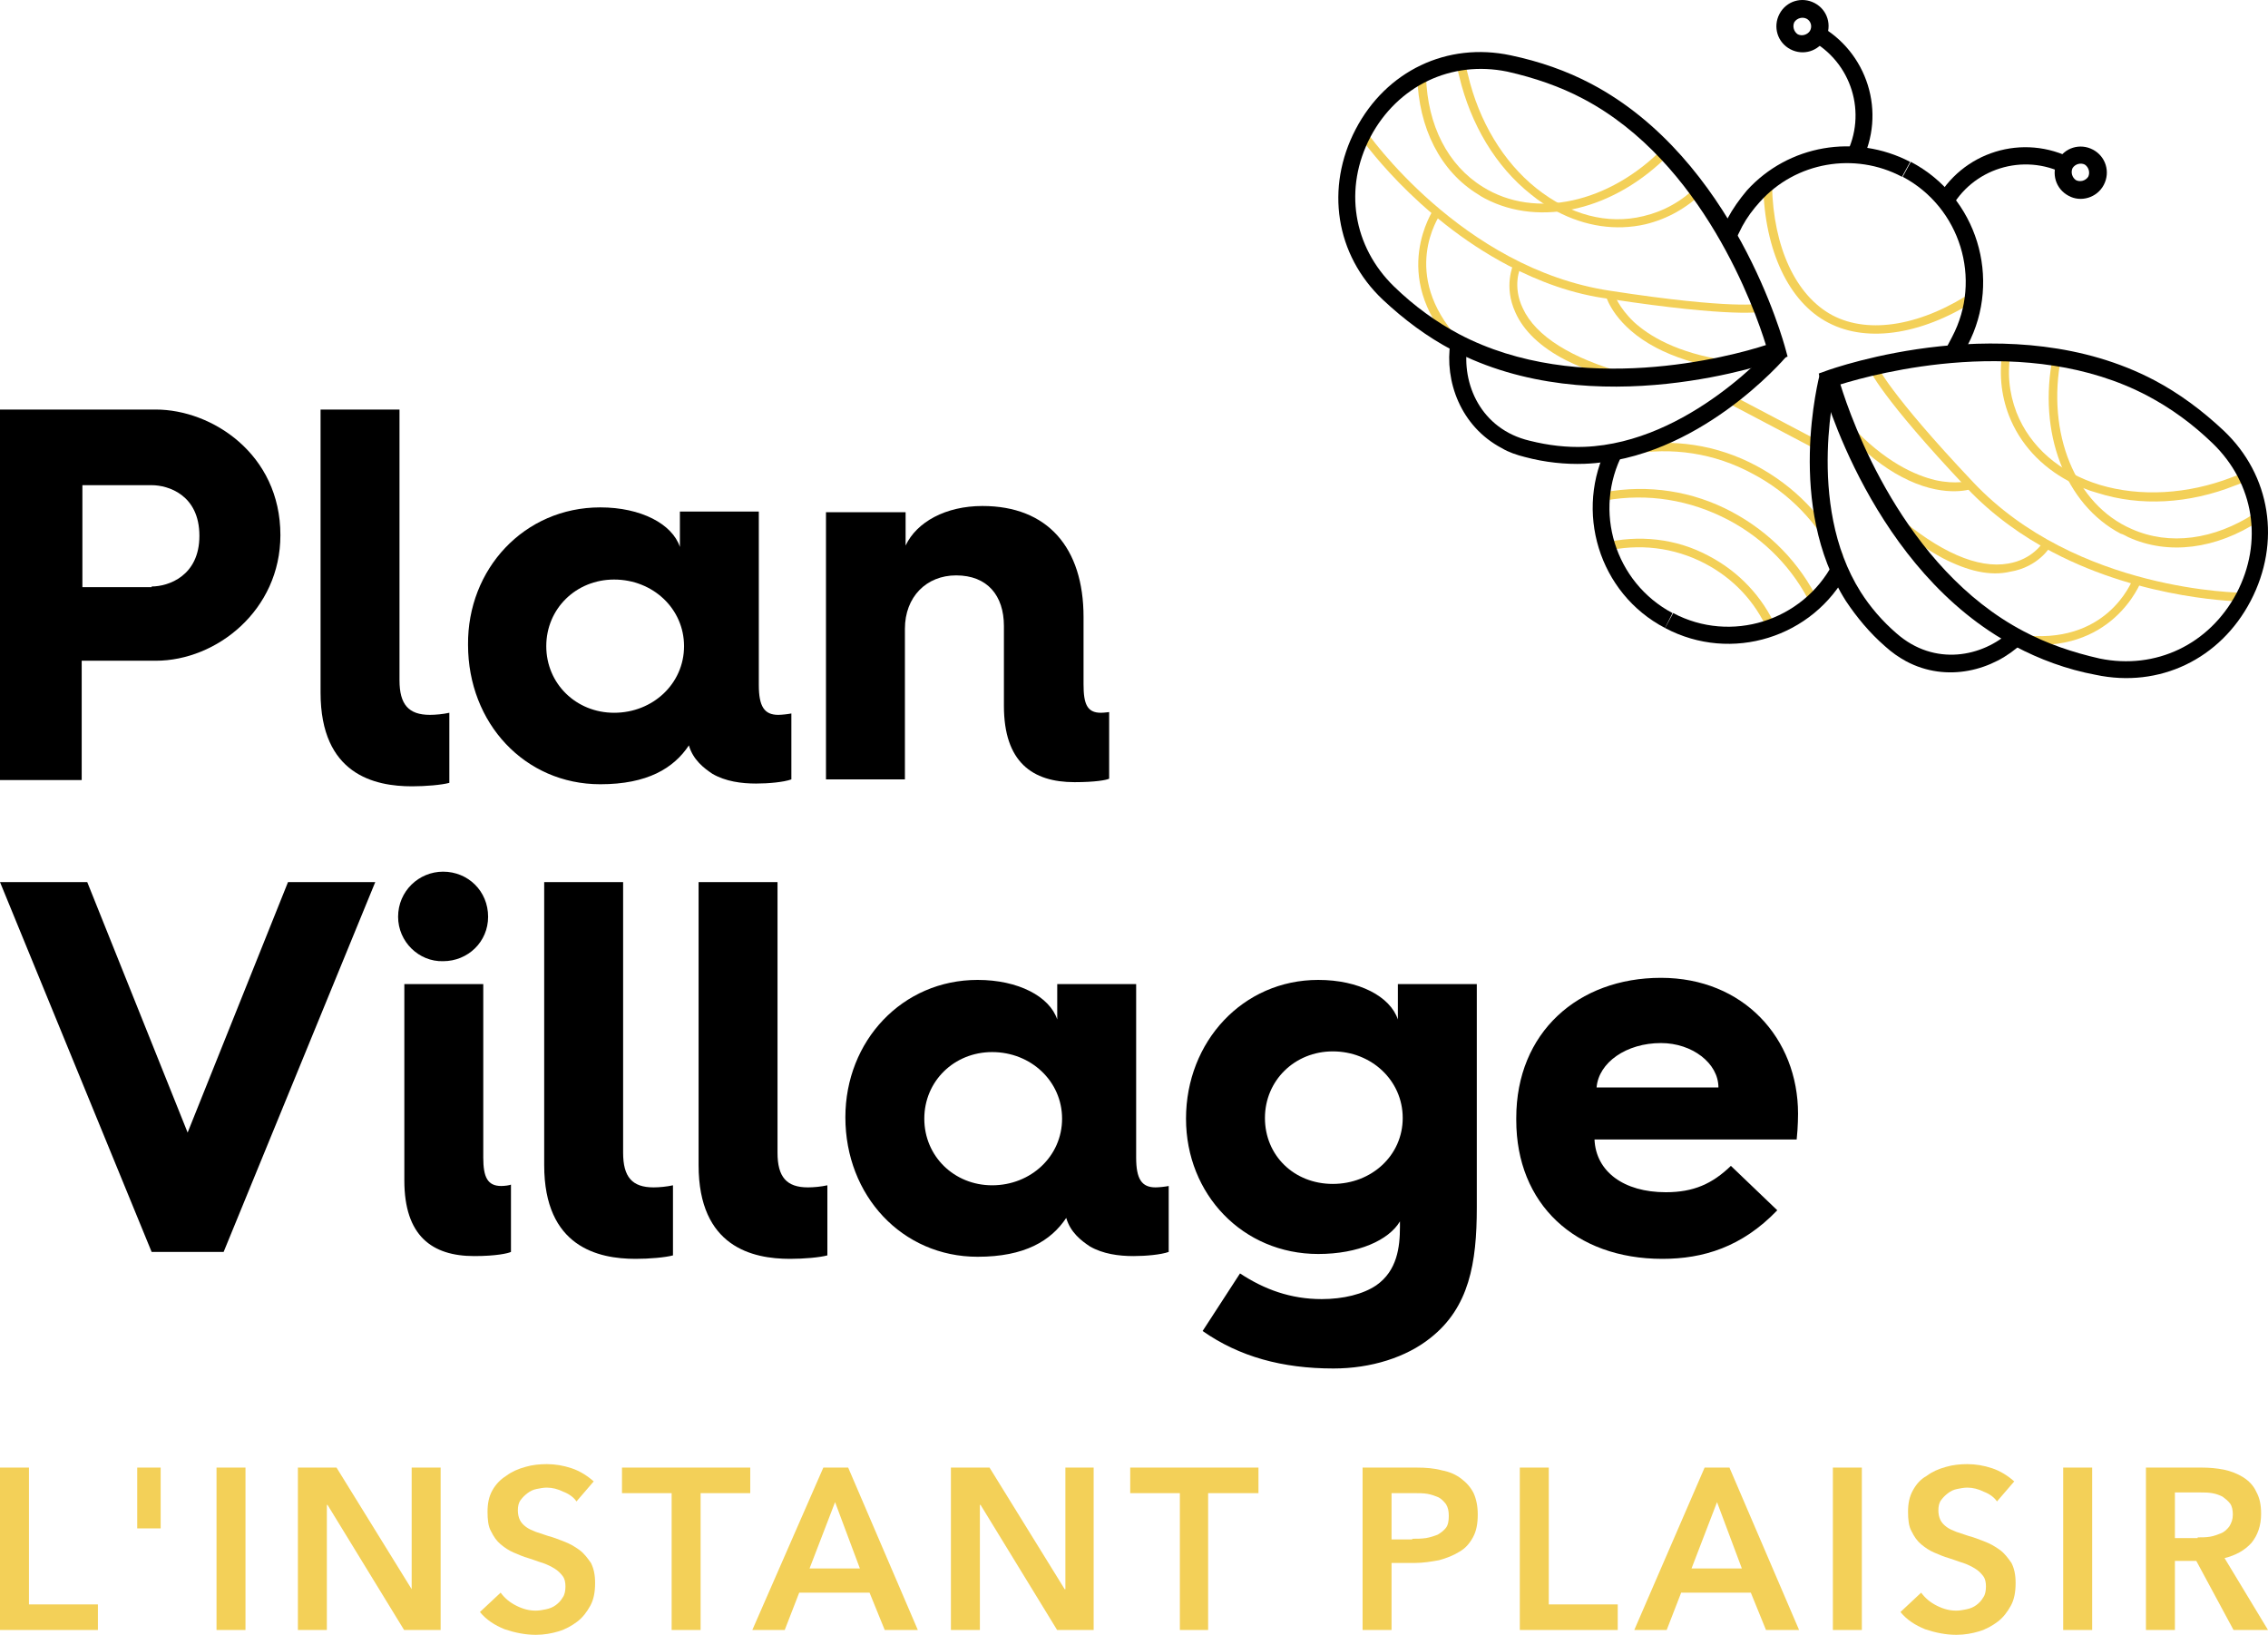 <svg width="222" height="160" viewBox="0 0 222 160" fill="none" xmlns="http://www.w3.org/2000/svg">
<path d="M14.842 57.399C16.468 57.399 19.518 56.381 19.518 52.442C19.518 48.435 16.468 47.484 14.842 47.484H8.065V57.467H14.842V57.399ZM0 40.082H15.248C20.738 40.082 27.447 44.428 27.447 52.374C27.447 59.708 21.212 64.666 15.248 64.666H7.997V76.346H0V40.082Z" fill="black"/>
<path d="M31.378 40.082H39.104V66.567C39.104 68.944 39.985 69.963 42.086 69.963C42.628 69.963 43.373 69.895 43.983 69.759V76.618C43.238 76.821 41.679 76.957 40.324 76.957C36.664 76.957 31.378 75.803 31.378 67.789V40.082Z" fill="black"/>
<path d="M60.112 69.759C63.908 69.759 66.957 66.907 66.957 63.24C66.957 59.572 63.908 56.72 60.112 56.72C56.385 56.72 53.471 59.572 53.471 63.24C53.471 66.907 56.385 69.759 60.112 69.759ZM58.757 49.658C62.755 49.658 65.805 51.288 66.551 53.529V50.065H74.276V67.043C74.276 69.148 74.819 69.963 76.174 69.963C76.513 69.963 77.123 69.895 77.462 69.827V76.278C76.716 76.55 75.225 76.686 74.005 76.686C72.582 76.686 71.023 76.482 69.736 75.735C68.923 75.192 67.838 74.377 67.432 72.951C65.941 75.192 63.365 76.754 58.757 76.754C51.37 76.754 45.813 70.778 45.813 63.104C45.745 55.702 51.302 49.658 58.757 49.658Z" fill="black"/>
<path d="M80.918 50.133H88.644V53.393C89.728 51.084 92.575 49.522 96.166 49.522C102.537 49.522 106.061 53.596 106.061 60.387V66.975C106.061 68.876 106.4 69.759 107.755 69.759C108.094 69.759 108.501 69.691 108.568 69.691V76.21C108.297 76.346 107.213 76.55 105.18 76.55C101.046 76.55 98.267 74.58 98.267 69.08V61.27C98.267 58.282 96.641 56.313 93.591 56.313C90.677 56.313 88.576 58.418 88.576 61.542V76.278H80.85V50.133H80.918Z" fill="black"/>
<path d="M0 86.329H8.539L18.366 110.844L28.192 86.329H36.732L21.89 122.525H14.842L0 86.329Z" fill="black"/>
<path d="M39.578 96.312H47.304V113.289C47.304 115.191 47.71 116.073 49.066 116.073C49.405 116.073 49.879 116.006 50.015 115.938V122.525C49.743 122.661 48.591 122.932 46.423 122.932C42.289 122.932 39.578 120.963 39.578 115.53V96.312ZM38.968 89.724C38.968 87.212 41.001 85.31 43.373 85.31C45.813 85.31 47.778 87.212 47.778 89.724C47.778 92.169 45.813 94.071 43.373 94.071C41.001 94.139 38.968 92.169 38.968 89.724Z" fill="black"/>
<path d="M53.268 86.329H60.993V112.814C60.993 115.191 61.875 116.209 63.975 116.209C64.518 116.209 65.263 116.141 65.873 116.005V122.864C65.127 123.068 63.569 123.204 62.213 123.204C58.554 123.204 53.268 122.049 53.268 114.036V86.329Z" fill="black"/>
<path d="M68.381 86.329H76.106V112.814C76.106 115.191 76.987 116.209 79.088 116.209C79.63 116.209 80.376 116.141 80.986 116.005V122.864C80.24 123.068 78.682 123.204 77.326 123.204C73.667 123.204 68.381 122.049 68.381 114.036V86.329Z" fill="black"/>
<path d="M97.115 116.005C100.91 116.005 103.96 113.153 103.96 109.486C103.96 105.819 100.91 102.967 97.115 102.967C93.388 102.967 90.474 105.819 90.474 109.486C90.474 113.153 93.388 116.005 97.115 116.005ZM95.692 95.904C99.69 95.904 102.74 97.534 103.486 99.775V96.311H111.211V113.289C111.211 115.394 111.754 116.209 113.109 116.209C113.448 116.209 114.058 116.141 114.397 116.073V122.525C113.651 122.796 112.16 122.932 110.94 122.932C109.517 122.932 107.958 122.728 106.671 121.981C105.858 121.438 104.773 120.623 104.367 119.197C102.876 121.438 100.3 123 95.692 123C88.305 123 82.748 117.024 82.748 109.35C82.748 101.88 88.305 95.904 95.692 95.904Z" fill="black"/>
<path d="M130.458 115.87C134.253 115.87 137.303 113.085 137.303 109.418C137.303 105.751 134.253 102.899 130.458 102.899C126.731 102.899 123.817 105.751 123.817 109.418C123.817 113.085 126.663 115.87 130.458 115.87ZM129.374 127.143C131.475 127.143 133.44 126.667 134.728 125.784C136.761 124.358 137.032 122.049 137.032 120.08V119.537C135.948 121.37 132.966 122.728 129.035 122.728C121.648 122.728 116.091 116.888 116.091 109.486C116.091 101.948 121.648 95.904 129.035 95.904C133.034 95.904 136.083 97.534 136.829 99.775V96.311H144.555V118.178C144.555 123.611 143.809 127.957 140.014 130.945C137.642 132.847 134.186 133.934 130.526 133.934C125.511 133.934 121.309 132.779 117.717 130.266L121.377 124.63C123.749 126.192 126.324 127.143 129.374 127.143Z" fill="black"/>
<path d="M168.206 106.43C168.206 104.053 165.631 102.084 162.582 102.084C159.193 102.084 156.482 103.985 156.279 106.43H168.206ZM148.417 109.418C148.417 101.065 154.449 95.7 162.582 95.7C170.646 95.7 176 101.608 176 109.011C176 109.011 176 110.301 175.865 111.523H156.076C156.211 114.647 158.922 116.684 163.056 116.684C165.767 116.684 167.597 115.869 169.426 114.104L173.967 118.45C170.511 122.049 166.716 123.204 162.717 123.204C154.178 123.204 148.417 117.839 148.417 109.622V109.418Z" fill="black"/>
<path d="M178.952 31.579C175.108 29.587 172.723 24.54 172.59 18.165H173.451C173.584 24.208 175.771 28.923 179.35 30.849C182.994 32.775 188.23 31.845 193.333 28.392L193.796 29.122C188.429 32.708 182.862 33.638 178.952 31.579Z" fill="#F3D058"/>
<path d="M200.887 54.025C197.972 52.497 195.056 50.439 192.537 47.782C184.055 38.818 182.994 36.161 182.928 36.095L183.723 35.763C183.723 35.763 184.85 38.419 193.134 47.185C203.273 57.943 219.443 58.009 219.576 58.009V58.872C219.509 58.872 209.966 58.806 200.887 54.025Z" fill="#F3D058"/>
<path d="M202.544 47.119C199.761 45.658 197.706 43.4 196.646 40.677C195.851 38.619 195.652 36.427 196.05 34.169L196.845 34.302C196.447 36.427 196.646 38.419 197.375 40.345C198.7 43.732 201.616 46.255 205.526 47.451C209.503 48.646 214.141 48.38 218.449 46.72C218.847 46.587 219.311 46.388 219.708 46.189L220.039 46.986C219.642 47.185 219.178 47.384 218.78 47.517C214.274 49.31 209.502 49.576 205.327 48.248C204.333 47.982 203.406 47.584 202.544 47.119Z" fill="#F3D058"/>
<path d="M207.581 52.232C202.146 49.377 199.429 42.337 200.954 34.834L201.749 34.966C200.291 42.404 203.14 49.377 208.641 51.767C212.352 53.427 216.726 52.83 220.702 50.24L221.166 50.97C216.925 53.759 212.22 54.357 208.31 52.564C208.044 52.431 207.846 52.298 207.581 52.232Z" fill="#F3D058"/>
<path d="M197.574 62.99L197.707 62.127C206.189 63.255 208.641 56.947 208.774 56.681L209.569 56.947C209.503 57.013 206.786 64.185 197.574 62.99Z" fill="#F3D058"/>
<path d="M190.152 54.622C188.561 53.759 186.838 52.564 185.049 51.036L185.579 50.372C189.82 54.025 193.598 55.685 196.58 55.154C198.966 54.755 199.96 53.095 200.026 53.029L200.755 53.427C200.689 53.493 199.562 55.486 196.779 55.95C194.791 56.415 192.604 55.884 190.152 54.622Z" fill="#F3D058"/>
<path d="M186.109 46.654C184.452 45.79 182.531 44.329 180.476 42.138L181.073 41.54C184.519 45.259 187.501 46.521 189.423 46.986C191.477 47.45 192.736 47.052 192.736 47.052L193.001 47.849C192.802 47.915 190.085 48.779 186.109 46.654Z" fill="#F3D058"/>
<path d="M147.672 26.001C138.527 21.22 133.093 13.384 133.027 13.251L133.689 12.786C133.756 12.919 143.033 26.267 157.613 28.458C169.674 30.318 172.325 29.72 172.391 29.72L172.59 30.517C172.457 30.517 169.74 31.114 157.547 29.255C153.902 28.79 150.588 27.529 147.672 26.001Z" fill="#F3D058"/>
<path d="M152.378 20.689C151.516 20.224 150.655 19.693 149.859 19.029C146.413 16.306 143.961 12.189 142.835 7.474C142.702 7.009 142.636 6.544 142.57 6.146L143.431 6.013C143.497 6.478 143.564 6.876 143.696 7.341C144.756 11.857 147.142 15.841 150.389 18.431C153.637 21.021 157.348 22.017 160.86 21.154C162.848 20.689 164.638 19.693 166.162 18.165L166.758 18.763C165.101 20.357 163.246 21.419 161.059 21.951C158.143 22.614 155.161 22.15 152.378 20.689Z" fill="#F3D058"/>
<path d="M145.353 19.427C145.088 19.294 144.889 19.161 144.69 19.029C140.979 16.771 138.858 12.521 138.726 7.474H139.587C139.72 12.255 141.708 16.173 145.154 18.298C150.257 21.486 157.547 19.892 162.848 14.447L163.445 15.044C158.077 20.556 150.787 22.282 145.353 19.427Z" fill="#F3D058"/>
<path d="M142.172 33.771C135.942 26.931 140.316 20.556 140.316 20.489L140.979 20.954C140.846 21.22 137.003 26.798 142.768 33.173L142.172 33.771Z" fill="#F3D058"/>
<path d="M153.239 35.232C150.787 33.97 149.13 32.376 148.335 30.583C147.142 27.993 148.136 25.935 148.136 25.802L148.865 26.134C148.799 26.2 148.004 27.993 149.064 30.185C150.323 32.907 153.835 35.099 159.203 36.56L159.005 37.357C156.818 36.759 154.83 36.029 153.239 35.232Z" fill="#F3D058"/>
<path d="M162.119 34.036C158.077 31.911 157.282 29.189 157.215 29.056L158.011 28.79C158.011 28.79 158.408 30.052 159.932 31.513C161.39 32.841 164.107 34.568 169.144 35.298L169.011 36.161C166.029 35.697 163.776 34.9 162.119 34.036Z" fill="#F3D058"/>
<path d="M157.083 53.959L156.884 53.162C160.396 52.298 164.107 52.697 167.288 54.423C170.204 55.951 172.524 58.408 173.849 61.396L173.054 61.728C171.795 58.873 169.674 56.615 166.891 55.154C163.842 53.56 160.396 53.162 157.083 53.959Z" fill="#F3D058"/>
<path d="M157.149 48.978L157.016 48.181C161.324 47.384 165.698 48.048 169.541 50.107C173.253 52.099 176.168 55.087 178.024 58.873L177.295 59.271C175.572 55.685 172.722 52.763 169.21 50.904C165.433 48.912 161.258 48.248 157.149 48.978Z" fill="#F3D058"/>
<path d="M159.535 44.462L159.402 43.665C163.71 42.868 168.084 43.532 171.927 45.591C175.638 47.583 178.554 50.572 180.41 54.357L179.681 54.755C177.958 51.169 175.108 48.247 171.596 46.388C167.819 44.329 163.644 43.732 159.535 44.462Z" fill="#F3D058"/>
<path d="M169.325 38.568L168.924 39.332L177.665 43.936L178.066 43.172L169.325 38.568Z" fill="#F3D058"/>
<path d="M180.145 37.622C181.205 41.075 186.308 55.618 198.104 61.794C200.357 62.99 202.876 63.853 205.526 64.451C211.027 65.579 216.262 63.056 218.913 58.075C221.564 53.029 220.636 47.318 216.593 43.4C214.605 41.474 212.485 39.947 210.232 38.751C198.435 32.509 183.591 36.56 180.145 37.622ZM197.243 63.255C183.26 55.884 178.422 38.021 178.223 37.29L178.024 36.56L178.753 36.294C179.482 36.029 196.911 29.853 210.894 37.224C213.28 38.486 215.533 40.146 217.654 42.138C222.293 46.521 223.287 53.095 220.305 58.806C217.322 64.517 211.358 67.372 205.129 66.044C202.279 65.513 199.628 64.517 197.243 63.255Z" fill="black"/>
<path d="M186.573 64.716C185.844 64.318 185.181 63.853 184.519 63.255C182.994 61.927 181.735 60.4 180.675 58.806C174.777 49.509 178.024 37.025 178.157 36.494L179.813 36.959C179.813 37.091 176.632 49.244 182.133 57.943C183.061 59.404 184.254 60.798 185.645 61.994C189.356 65.248 194.062 64.318 196.845 61.728L197.971 62.923C195.122 65.646 190.549 66.841 186.573 64.716Z" fill="black"/>
<path d="M191.875 35.032L190.417 34.236L191.079 32.974C194.062 27.329 191.875 20.29 186.242 17.302L187.037 15.841C193.531 19.228 195.983 27.329 192.604 33.771L191.875 35.032Z" fill="black"/>
<path d="M162.981 61.462L163.776 60.001C169.409 62.989 176.434 60.798 179.416 55.154L180.874 55.95C177.494 62.392 169.475 64.915 162.981 61.462Z" fill="black"/>
<path d="M154.962 9.665C152.709 8.47 150.191 7.607 147.54 7.009C142.039 5.88 136.804 8.404 134.153 13.384C131.502 18.431 132.43 24.142 136.473 28.06C138.461 29.986 140.582 31.513 142.835 32.709C154.565 38.884 169.409 34.9 172.855 33.771C171.795 30.318 166.692 15.841 154.962 9.665ZM142.106 34.236C139.72 32.974 137.467 31.314 135.346 29.322C130.707 24.939 129.713 18.365 132.695 12.654C135.678 6.943 141.642 4.087 147.871 5.415C150.721 6.013 153.372 6.943 155.757 8.205C169.74 15.576 174.578 33.439 174.777 34.169L174.976 34.9L174.247 35.166C173.518 35.431 156.089 41.607 142.106 34.236Z" fill="black"/>
<path d="M147.01 43.865C142.967 41.74 141.377 37.291 141.973 33.505L143.63 33.771C143.033 37.556 144.955 42.005 149.727 43.134C151.582 43.599 153.372 43.798 155.095 43.732C165.367 43.334 173.584 33.837 173.65 33.771L174.909 34.834C174.578 35.232 166.162 44.994 155.095 45.392C153.239 45.459 151.251 45.259 149.263 44.728C148.468 44.529 147.672 44.263 147.01 43.865Z" fill="black"/>
<path d="M169.873 23.478L168.415 22.681L169.078 21.419C169.608 20.423 170.271 19.494 171 18.63C175.042 14.181 181.603 13.052 186.971 15.841L186.175 17.302C181.537 14.845 175.771 15.841 172.259 19.759C171.596 20.49 171 21.287 170.536 22.15L169.873 23.478Z" fill="black"/>
<path d="M162.981 61.462C156.486 58.075 154.034 49.974 157.414 43.532L158.872 44.329C155.89 49.974 158.077 57.013 163.71 60.001L162.981 61.462Z" fill="black"/>
<path d="M176.831 1.829C176.434 1.63 175.904 1.763 175.639 2.161C175.44 2.56 175.572 3.091 175.97 3.357C176.367 3.556 176.898 3.423 177.163 3.025C177.428 2.56 177.229 2.029 176.831 1.829ZM175.241 4.818C173.982 4.154 173.518 2.626 174.181 1.365C174.843 0.103 176.367 -0.362 177.627 0.302C178.886 0.966 179.35 2.493 178.687 3.755C178.024 5.017 176.5 5.482 175.241 4.818Z" fill="black"/>
<path d="M182.133 15.974L180.675 15.177C182.796 11.126 181.271 6.079 177.163 3.888L177.958 2.427C182.796 5.017 184.717 11.06 182.133 15.974Z" fill="black"/>
<path d="M204.068 16.107C203.671 15.908 203.141 16.04 202.876 16.439C202.677 16.837 202.809 17.368 203.207 17.634C203.605 17.833 204.135 17.701 204.4 17.302C204.599 16.904 204.466 16.372 204.068 16.107ZM202.478 19.161C201.219 18.497 200.755 16.97 201.418 15.708C202.08 14.447 203.605 13.982 204.864 14.646C206.123 15.31 206.587 16.837 205.924 18.099C205.261 19.361 203.671 19.826 202.478 19.161Z" fill="black"/>
<path d="M190.881 20.556L189.423 19.759C192.007 14.845 198.038 12.986 202.942 15.576L202.147 17.037C198.038 14.912 193.001 16.505 190.881 20.556Z" fill="black"/>
<path d="M0 143.632H2.835V157.024H9.585V159.527H0V143.632Z" fill="#F3D058"/>
<path d="M15.727 143.632H13.432V149.584H15.727V143.632Z" fill="#F3D058"/>
<path d="M24.029 143.632H21.194V159.527H24.029V143.632Z" fill="#F3D058"/>
<path d="M29.159 143.632H32.939L40.296 155.536V143.632H43.131V159.527H39.554L32.061 147.284H31.994V159.527H29.159V143.632Z" fill="#F3D058"/>
<path d="M56.428 146.946C56.158 146.54 55.686 146.202 55.146 145.999C54.606 145.729 54.066 145.594 53.526 145.594C53.188 145.594 52.851 145.661 52.513 145.729C52.176 145.796 51.906 145.932 51.636 146.135C51.366 146.338 51.163 146.54 50.961 146.811C50.758 147.082 50.691 147.42 50.691 147.826C50.691 148.164 50.758 148.502 50.893 148.772C51.028 149.043 51.231 149.246 51.501 149.449C51.771 149.652 52.108 149.787 52.446 149.922C52.851 150.058 53.256 150.193 53.661 150.328C54.201 150.463 54.673 150.666 55.213 150.869C55.753 151.072 56.226 151.343 56.698 151.681C57.17 152.019 57.508 152.492 57.846 152.966C58.115 153.507 58.251 154.116 58.251 154.927C58.251 155.807 58.115 156.551 57.778 157.159C57.441 157.768 57.035 158.309 56.496 158.715C55.956 159.121 55.348 159.459 54.673 159.662C53.998 159.865 53.256 160 52.446 160C51.433 160 50.421 159.797 49.408 159.459C48.396 159.053 47.586 158.512 46.978 157.768L49.003 155.874C49.408 156.415 49.881 156.821 50.556 157.159C51.231 157.498 51.838 157.633 52.446 157.633C52.783 157.633 53.121 157.565 53.458 157.498C53.796 157.43 54.133 157.295 54.403 157.092C54.673 156.889 54.876 156.686 55.078 156.348C55.281 156.077 55.348 155.671 55.348 155.266C55.348 154.86 55.281 154.522 55.078 154.251C54.876 153.98 54.606 153.71 54.268 153.507C53.931 153.304 53.526 153.101 53.121 152.966C52.648 152.831 52.176 152.628 51.703 152.492C51.231 152.357 50.758 152.154 50.286 151.951C49.813 151.748 49.408 151.478 49.003 151.14C48.598 150.802 48.328 150.396 48.058 149.855C47.788 149.381 47.721 148.705 47.721 147.961C47.721 147.149 47.856 146.473 48.193 145.864C48.531 145.255 49.003 144.782 49.543 144.444C50.083 144.038 50.691 143.767 51.433 143.564C52.108 143.362 52.851 143.294 53.526 143.294C54.336 143.294 55.146 143.429 55.956 143.7C56.766 143.97 57.508 144.444 58.115 144.985L56.428 146.946Z" fill="#F3D058"/>
<path d="M65.743 146.135H60.883V143.632H73.437V146.135H68.578V159.527H65.743V146.135Z" fill="#F3D058"/>
<path d="M84.17 153.507L81.74 147.014L79.242 153.507H84.17ZM80.592 143.632H83.022L89.84 159.527H86.6L85.115 155.874H78.23L76.812 159.527H73.64L80.592 143.632Z" fill="#F3D058"/>
<path d="M93.079 143.632H96.859L104.216 155.536H104.284V143.632H107.051V159.527H103.474L95.982 147.284H95.914V159.527H93.079V143.632Z" fill="#F3D058"/>
<path d="M115.489 146.135H110.629V143.632H123.183V146.135H118.256V159.527H115.489V146.135Z" fill="#F3D058"/>
<path d="M138.235 150.599C138.708 150.599 139.113 150.599 139.585 150.531C139.99 150.463 140.395 150.328 140.733 150.193C141.07 149.99 141.34 149.787 141.543 149.516C141.745 149.246 141.813 148.84 141.813 148.367C141.813 147.893 141.745 147.555 141.543 147.217C141.34 146.946 141.07 146.676 140.8 146.54C140.463 146.405 140.125 146.27 139.72 146.202C139.315 146.135 138.91 146.135 138.438 146.135H136.21V150.666H138.235V150.599ZM133.443 143.632H138.64C139.585 143.632 140.395 143.7 141.138 143.903C141.88 144.038 142.488 144.308 143.028 144.714C143.568 145.12 143.973 145.594 144.243 146.135C144.513 146.743 144.648 147.42 144.648 148.231C144.648 149.111 144.513 149.855 144.175 150.463C143.838 151.072 143.433 151.546 142.825 151.884C142.285 152.222 141.61 152.492 140.868 152.695C140.125 152.831 139.315 152.966 138.505 152.966H136.21V159.527H133.375V143.632H133.443Z" fill="#F3D058"/>
<path d="M148.765 143.632H151.6V157.024H158.35V159.527H148.765V143.632Z" fill="#F3D058"/>
<path d="M170.499 153.507L168.069 147.014L165.572 153.507H170.499ZM166.854 143.632H169.284L176.101 159.527H172.862L171.377 155.874H164.559L163.142 159.527H159.969L166.854 143.632Z" fill="#F3D058"/>
<path d="M182.244 143.632H179.409V159.527H182.244V143.632Z" fill="#F3D058"/>
<path d="M195.473 146.946C195.203 146.54 194.731 146.202 194.191 145.999C193.651 145.729 193.111 145.594 192.571 145.594C192.233 145.594 191.896 145.661 191.559 145.729C191.221 145.796 190.951 145.932 190.681 146.135C190.411 146.338 190.209 146.54 190.006 146.811C189.804 147.082 189.736 147.42 189.736 147.826C189.736 148.164 189.804 148.502 189.939 148.772C190.074 149.043 190.276 149.246 190.546 149.449C190.816 149.652 191.154 149.787 191.491 149.922C191.896 150.058 192.301 150.193 192.706 150.328C193.246 150.463 193.718 150.666 194.258 150.869C194.798 151.072 195.271 151.343 195.743 151.681C196.216 152.019 196.553 152.492 196.891 152.966C197.161 153.507 197.296 154.116 197.296 154.927C197.296 155.807 197.161 156.551 196.823 157.159C196.486 157.768 196.081 158.309 195.541 158.715C195.001 159.121 194.393 159.459 193.718 159.662C193.043 159.865 192.301 160 191.491 160C190.479 160 189.466 159.797 188.454 159.459C187.441 159.053 186.631 158.512 186.024 157.768L188.049 155.874C188.454 156.415 188.926 156.821 189.601 157.159C190.276 157.498 190.884 157.633 191.491 157.633C191.828 157.633 192.166 157.565 192.503 157.498C192.841 157.43 193.178 157.295 193.448 157.092C193.718 156.889 193.921 156.686 194.123 156.348C194.326 156.077 194.393 155.671 194.393 155.266C194.393 154.86 194.326 154.522 194.123 154.251C193.921 153.98 193.651 153.71 193.313 153.507C192.976 153.304 192.571 153.101 192.166 152.966C191.693 152.831 191.221 152.628 190.749 152.492C190.276 152.357 189.804 152.154 189.331 151.951C188.859 151.748 188.454 151.478 188.049 151.14C187.644 150.802 187.374 150.396 187.104 149.855C186.834 149.381 186.766 148.705 186.766 147.961C186.766 147.149 186.901 146.473 187.239 145.864C187.576 145.255 187.981 144.782 188.589 144.444C189.129 144.038 189.736 143.767 190.479 143.564C191.154 143.362 191.896 143.294 192.571 143.294C193.381 143.294 194.191 143.429 195.001 143.7C195.811 143.97 196.553 144.444 197.161 144.985L195.473 146.946Z" fill="#F3D058"/>
<path d="M204.788 143.632H201.953V159.527H204.788V143.632Z" fill="#F3D058"/>
<path d="M215.115 150.463C215.52 150.463 215.925 150.463 216.33 150.396C216.735 150.328 217.073 150.193 217.41 150.058C217.748 149.922 218.018 149.652 218.22 149.381C218.423 149.043 218.558 148.705 218.558 148.231C218.558 147.826 218.49 147.42 218.288 147.149C218.085 146.879 217.815 146.676 217.545 146.473C217.275 146.338 216.938 146.202 216.533 146.135C216.128 146.067 215.79 146.067 215.453 146.067H212.888V150.531H215.115V150.463ZM209.985 143.632H215.52C216.263 143.632 217.005 143.7 217.68 143.835C218.355 143.97 219.03 144.241 219.57 144.579C220.11 144.917 220.582 145.391 220.852 145.999C221.19 146.608 221.325 147.284 221.325 148.164C221.325 149.314 220.987 150.26 220.38 151.004C219.705 151.748 218.828 152.222 217.748 152.492L222 159.527H218.625L214.98 152.763H212.888V159.527H210.053V143.632H209.985Z" fill="#F3D058"/>
</svg>
